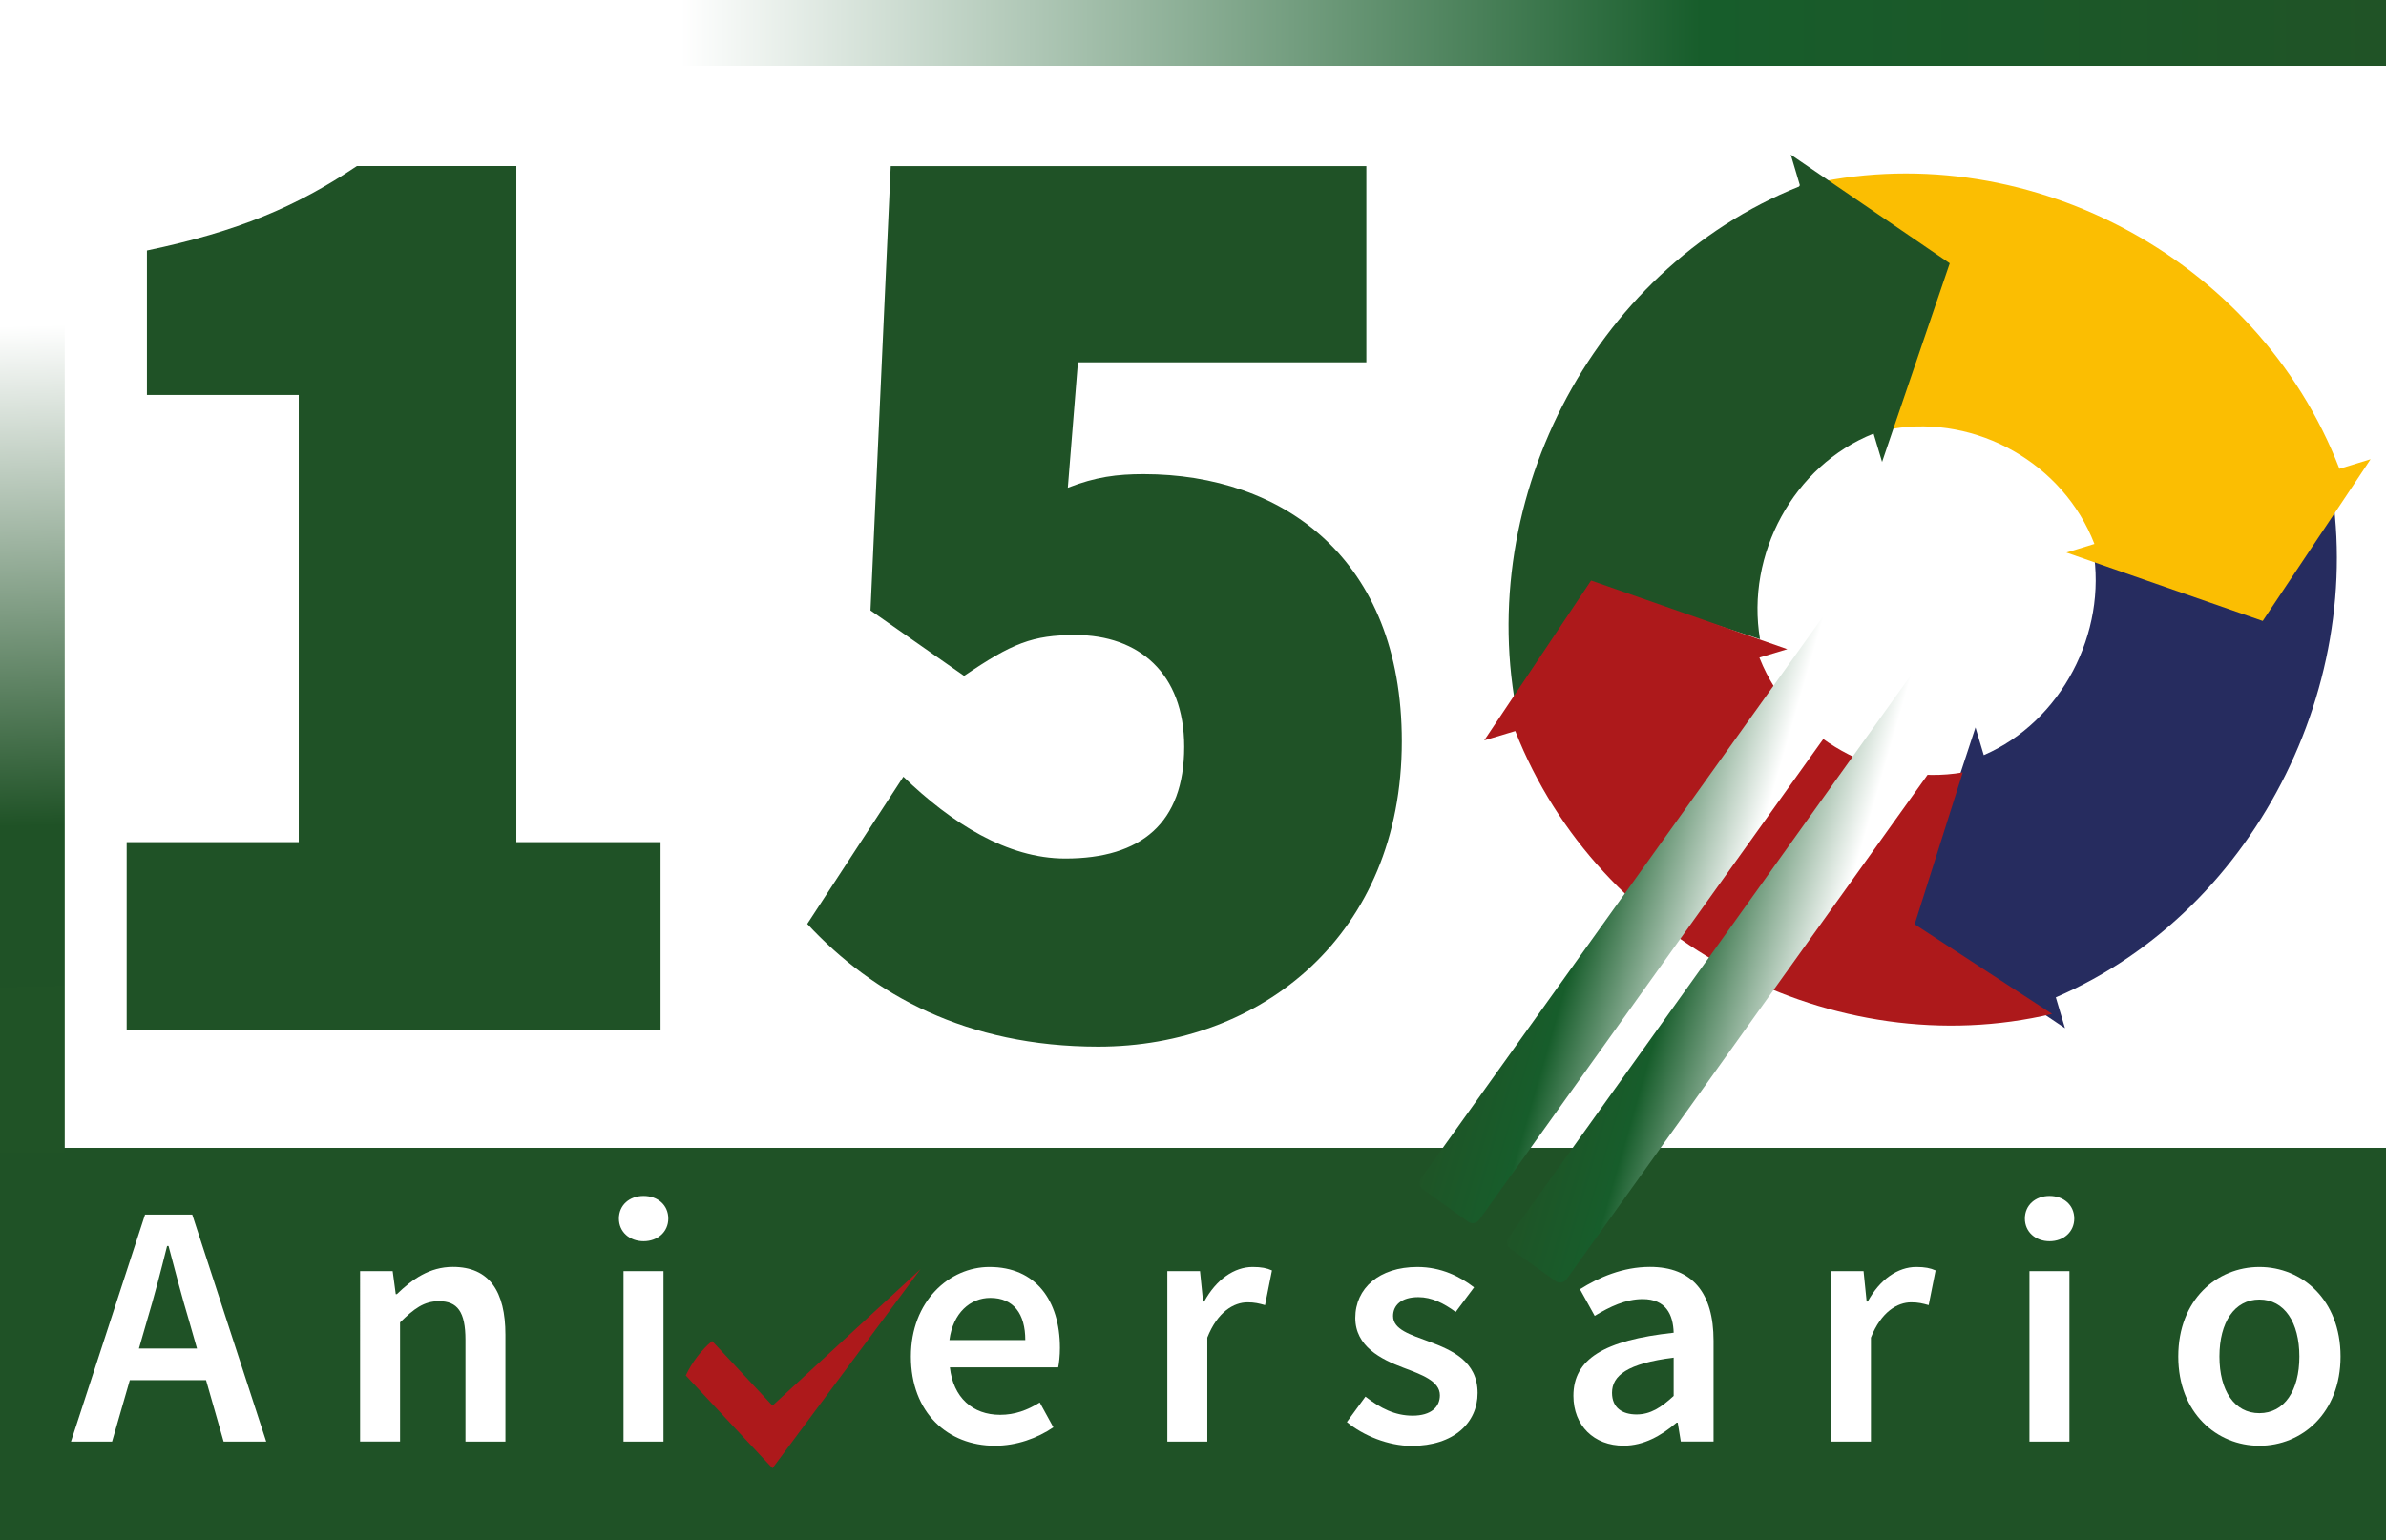 <?xml version="1.0" encoding="utf-8"?>
<!-- Generator: Adobe Illustrator 27.2.0, SVG Export Plug-In . SVG Version: 6.00 Build 0)  -->
<svg version="1.1" xmlns="http://www.w3.org/2000/svg" xmlns:xlink="http://www.w3.org/1999/xlink" x="0px" y="0px"
	 viewBox="0 0 3170 2047" style="enable-background:new 0 0 3170 2047;" xml:space="preserve">
<style type="text/css">
	.st0{fill-rule:evenodd;clip-rule:evenodd;fill:#FFFFFF;}
	.st1{fill:#1F5226;}
	.st2{fill:#FFFFFF;}
	.st3{fill-rule:evenodd;clip-rule:evenodd;fill:#AD191B;}
	.st4{fill:#262C5F;}
	.st5{fill:#FBBE02;}
	.st6{fill:#AD191B;}
	.st7{fill:url(#Circulo_00000100373101516634562140000008132235359790651268_);}
	.st8{fill:url(#Circulo_00000072997707648075510220000002619303115406393239_);}
	.st9{fill-rule:evenodd;clip-rule:evenodd;fill:url(#Marco_00000022539632807594673520000015409193661301134501_);}
	.st10{fill-rule:evenodd;clip-rule:evenodd;fill:url(#Marco_00000096058658112838607830000015278047336842153865_);}
</style>
<g id="fondo">
	<rect x="-3" y="-3" class="st0" width="3174" height="2055"/>
</g>
<g id="Capa_1">
	
		<rect id="Aniversario_00000121269036022700158440000000520752077181102484_" x="-1.7" y="1525.4" class="st1" width="3177.5" height="526.6"/>
	<g>
		<path class="st2" d="M192.7,1614.1h62.7l98.3,301.7h-56.6l-45.9-160.5c-9.6-31.9-18.5-66.3-27.3-99.5H222
			c-8.3,33.4-17.2,67.5-26.8,99.5l-46.3,160.5H94.3L192.7,1614.1z M152.4,1792.1h142.1v42H152.4V1792.1z"/>
		<path class="st2" d="M478.2,1689.2h43.5l4.1,30.6h1.5c20.3-19.7,43.4-36.2,74.4-36.2c48.5,0,69.8,32.8,69.8,90.1v142.1h-53.1
			v-135.3c0-37.3-10.7-51.3-35.2-51.3c-19.9,0-33,9.8-51.7,28.2v158.3h-53.1V1689.2z"/>
		<path class="st2" d="M822.3,1619.4c0-17.9,14-30.1,32.8-30.1c18.8,0,32.8,12.2,32.8,30.1c0,17.5-14,30.1-32.8,30.1
			C836.3,1649.5,822.3,1637,822.3,1619.4z M828.4,1689.2h53.1v226.6h-53.1V1689.2z"/>
		<path class="st2" d="M1210.2,1802.7c0-73.6,51.1-119,104.4-119c61.3,0,93.6,44.3,93.6,107.6c0,10.1-1.1,20.3-2.3,25.8H1262
			c4.4,40.2,30.3,63.1,66.8,63.1c19.4,0,36-6.1,52.6-16.4l18.1,33c-21.6,14.6-48.9,24.5-77.7,24.5
			C1259.3,1921.3,1210.2,1877.4,1210.2,1802.7z M1362.2,1780.9c0-34.9-15.5-56.1-46.5-56.1c-26.4,0-49.6,19.7-54.3,56.1H1362.2z"/>
		<path class="st2" d="M1550.8,1689.2h43.5l4.1,40.4h1.5c16.1-29.5,40.1-45.9,64.4-45.9c11.5,0,18.8,1.5,25.6,4.6l-9.2,46.1
			c-7.9-2.2-13.8-3.7-23.2-3.7c-18.1,0-39.9,12.4-53.5,46.9v138.2h-53.1V1689.2z"/>
		<path class="st2" d="M1789.4,1889.8l24.7-33.8c20.1,15.7,39.6,25.3,62.6,25.3c24.7,0,36.3-11.6,36.3-27.1
			c0-19-24.5-27.5-48.7-36.7c-29.7-11.2-63.7-28.2-63.7-66.1c0-39.3,31.7-67.7,82.5-67.7c31.6,0,56.8,12.8,75.3,27.1l-24.4,32.7
			c-15.9-11.6-31.8-19.7-49.6-19.7c-22.8,0-33.6,10.9-33.6,25.1c0,17.9,22.9,24.7,47.4,33.8c30.6,11.4,64.9,26.2,64.9,68.5
			c0,38.9-30.8,70.3-88,70.3C1844.2,1921.3,1811.5,1908,1789.4,1889.8z"/>
		<path class="st2" d="M2090.4,1854.9c0-48.5,40.2-73.8,133.2-83.8c-0.7-24.4-10.5-44.7-41.2-44.7c-22.5,0-43.7,10.1-63.7,22.3
			l-19.6-35.4c24.9-15.7,57-29.7,93-29.7c56.6,0,84.5,34.9,84.5,98v134.1h-43.5l-4.1-25.1h-1.5c-20.3,17.3-43.5,30.6-70.3,30.6
			C2117.7,1921.3,2090.4,1894.4,2090.4,1854.9z M2223.6,1855.1v-50.9c-61.4,7.7-81.9,23.8-81.9,46.7c0,20,13.7,28.8,32.7,28.8
			C2192.8,1879.6,2206.8,1870.6,2223.6,1855.1z"/>
		<path class="st2" d="M2432.4,1689.2h43.5l4.1,40.4h1.5c16.1-29.5,40.1-45.9,64.4-45.9c11.5,0,18.8,1.5,25.7,4.6l-9.2,46.1
			c-7.9-2.2-13.8-3.7-23.2-3.7c-18.1,0-39.9,12.4-53.5,46.9v138.2h-53.1V1689.2z"/>
		<path class="st2" d="M2690.2,1619.4c0-17.9,14-30.1,32.8-30.1c18.8,0,32.8,12.2,32.8,30.1c0,17.5-14,30.1-32.8,30.1
			C2704.2,1649.5,2690.2,1637,2690.2,1619.4z M2696.3,1689.2h53.1v226.6h-53.1V1689.2z"/>
		<path class="st2" d="M2894,1802.7c0-75.5,51.3-119,107.8-119s107.8,43.5,107.8,119c0,75.1-51.3,118.6-107.8,118.6
			S2894,1877.8,2894,1802.7z M3054.9,1802.7c0-45.4-19.9-75.7-53.1-75.7c-33.2,0-53.1,30.3-53.1,75.7c0,45.4,19.9,75.3,53.1,75.3
			C3035,1877.9,3054.9,1848.1,3054.9,1802.7z"/>
	</g>
	<path id="Aniversario" class="st3" d="M946.1,1782.1l80.2,85.9l196.8-181.5l-196.8,264.7l-115.2-123.3
		C919.6,1810,931.6,1794.4,946.1,1782.1z"/>
	<g>
		<path class="st1" d="M168.3,1119.1h228.6V524.9H195.2v-192c121-25.4,198.3-58,279-112.3H686v898.5h191.6v250H168.3V1119.1z"/>
		<path class="st1" d="M1072.5,1227.8l127.7-195.6c63.9,61.6,137.8,108.7,215.1,108.7c100.8,0,158-47.1,158-148.5
			c0-97.8-60.5-148.5-144.5-148.5c-57.1,0-84,10.9-147.9,54.3l-124.4-87l26.9-590.5h631.9v260.8h-383.2l-13.4,166.7
			c37-14.5,65.5-18.1,100.8-18.1c184.9,0,342.9,112.3,342.9,355c0,257.2-186.6,405.8-403.4,405.8
			C1284.3,1390.8,1159.9,1322,1072.5,1227.8z"/>
	</g>
	<g id="Circulo_00000068674304470370302760000006962080463090105230_">
		<path class="st4" d="M3089,604.6l-113.6,185l-194.5-59.4c18.9,110.6-42,228.7-145.3,273.3l-11-36.8l-15,45.6l-71.3,216.8
			l161.6,108.1l0,0l43.6,29.2l-12.2-41C3001.6,1209,3156.4,891.9,3089,604.6z"/>
		<path class="st5" d="M3108.1,623c-109.2-283.6-422.9-446.4-712.8-376.2l183.8,120.2l-64.6,202.8
			c110.9-18.5,226.5,45.4,268.1,153.1c0,0,0,0,0,0l-0.4,0.1l-36.8,11.3l45.3,15.8l215.5,75.1L3119.1,656l30.4-45.7L3108.1,623z"/>
		<path class="st1" d="M2500.5,613.9l16-47.1l73.9-216.9l-167.6-114.6l-43.6-29.8l12.2,41.1c-0.4,0.2-0.8,0.3-1.2,0.4l0.2,0.8
			c-277.8,111.2-438,427.1-370.9,719.1l116.8-183.2l202,65.7c-18.9-112.6,44.3-230.7,150.9-273.2L2500.5,613.9z"/>
		<path class="st6" d="M2543.8,1228.3l63.9-201.8c-110.7,18.9-227.1-44.6-269.7-151.4c-0.2-0.4-0.3-0.8-0.5-1.2l1.6-0.5l35.5-10.7
			l-43.7-15.3l-217-75.9L2003,937.4l-31.1,46.5l41.3-12.4c110.3,281.5,424.2,444.3,713.2,375.9L2543.8,1228.3z"/>
	</g>
	
		<linearGradient id="Circulo_00000018934156966588436880000016491057569641921697_" gradientUnits="userSpaceOnUse" x1="1199.088" y1="926.806" x2="1574.051" y2="926.806" gradientTransform="matrix(-1.367 0.381 0.492 -1.701 3663.624 2204.761)">
		<stop  offset="0.285" style="stop-color:#FFFFFF"/>
		<stop  offset="0.712" style="stop-color:#175D2B"/>
		<stop  offset="1" style="stop-color:#205326"/>
	</linearGradient>
	
		<path id="Circulo_00000146467542807814750940000003523048858211462023_" style="fill:url(#Circulo_00000018934156966588436880000016491057569641921697_);" d="
		M2595.9,721.5l-60.1-43c-4.7-3.4-11.3-2.3-14.7,2.4L1888,1565.8c-3.4,4.7-2.3,11.3,2.4,14.7l60.1,43c4.7,3.4,11.3,2.3,14.7-2.4
		l633.1-884.9C2601.7,731.5,2600.6,724.9,2595.9,721.5z"/>
	
		<linearGradient id="Circulo_00000077298281202317524370000002695841828828443525_" gradientUnits="userSpaceOnUse" x1="1088.556" y1="855.703" x2="1463.519" y2="855.703" gradientTransform="matrix(-1.367 0.381 0.492 -1.701 3663.624 2204.761)">
		<stop  offset="0.285" style="stop-color:#FFFFFF"/>
		<stop  offset="0.712" style="stop-color:#175D2B"/>
		<stop  offset="1" style="stop-color:#205326"/>
	</linearGradient>
	<path id="Circulo" style="fill:url(#Circulo_00000077298281202317524370000002695841828828443525_);" d="M2712,800.4l-60.1-43
		c-4.7-3.4-11.3-2.3-14.7,2.4l-633.1,884.9c-3.4,4.7-2.3,11.3,2.4,14.7l60.1,43c4.7,3.4,11.3,2.3,14.7-2.4L2714.5,815
		C2717.8,810.3,2716.7,803.8,2712,800.4z"/>
	
		<linearGradient id="Marco_00000085225344477163328160000003610659712759711148_" gradientUnits="userSpaceOnUse" x1="2468.807" y1="1865.545" x2="2430.88" y2="329.651" gradientTransform="matrix(-1 0 0 -1 2491.944 1860.179)">
		<stop  offset="0.285" style="stop-color:#FFFFFF"/>
		<stop  offset="0.718" style="stop-color:#1F5226"/>
		<stop  offset="0.996" style="stop-color:#205326"/>
	</linearGradient>
	
		<polygon id="Marco_00000124854371759132631250000005907482154261629105_" style="fill-rule:evenodd;clip-rule:evenodd;fill:url(#Marco_00000085225344477163328160000003610659712759711148_);" points="
		-1.7,-4.8 86,-4.8 86,1531.7 -1.7,1531.7 	"/>
	
		<linearGradient id="Marco_00000044889759939483805130000004736526524576471460_" gradientUnits="userSpaceOnUse" x1="-0.305" y1="43.596" x2="3173.444" y2="43.596">
		<stop  offset="0.285" style="stop-color:#FFFFFF"/>
		<stop  offset="0.712" style="stop-color:#175D2B"/>
		<stop  offset="1" style="stop-color:#205326"/>
	</linearGradient>
	
		<polygon id="Marco" style="fill-rule:evenodd;clip-rule:evenodd;fill:url(#Marco_00000044889759939483805130000004736526524576471460_);" points="
		-0.3,87.5 -0.3,-0.3 3173.4,-0.3 3173.4,87.5 	"/>
	<g>
	</g>
	<g>
	</g>
	<g>
	</g>
	<g>
	</g>
	<g>
	</g>
	<g>
	</g>
	<g>
	</g>
	<g>
	</g>
	<g>
	</g>
	<g>
	</g>
	<g>
	</g>
	<g>
	</g>
	<g>
	</g>
	<g>
	</g>
	<g>
	</g>
</g>
</svg>
